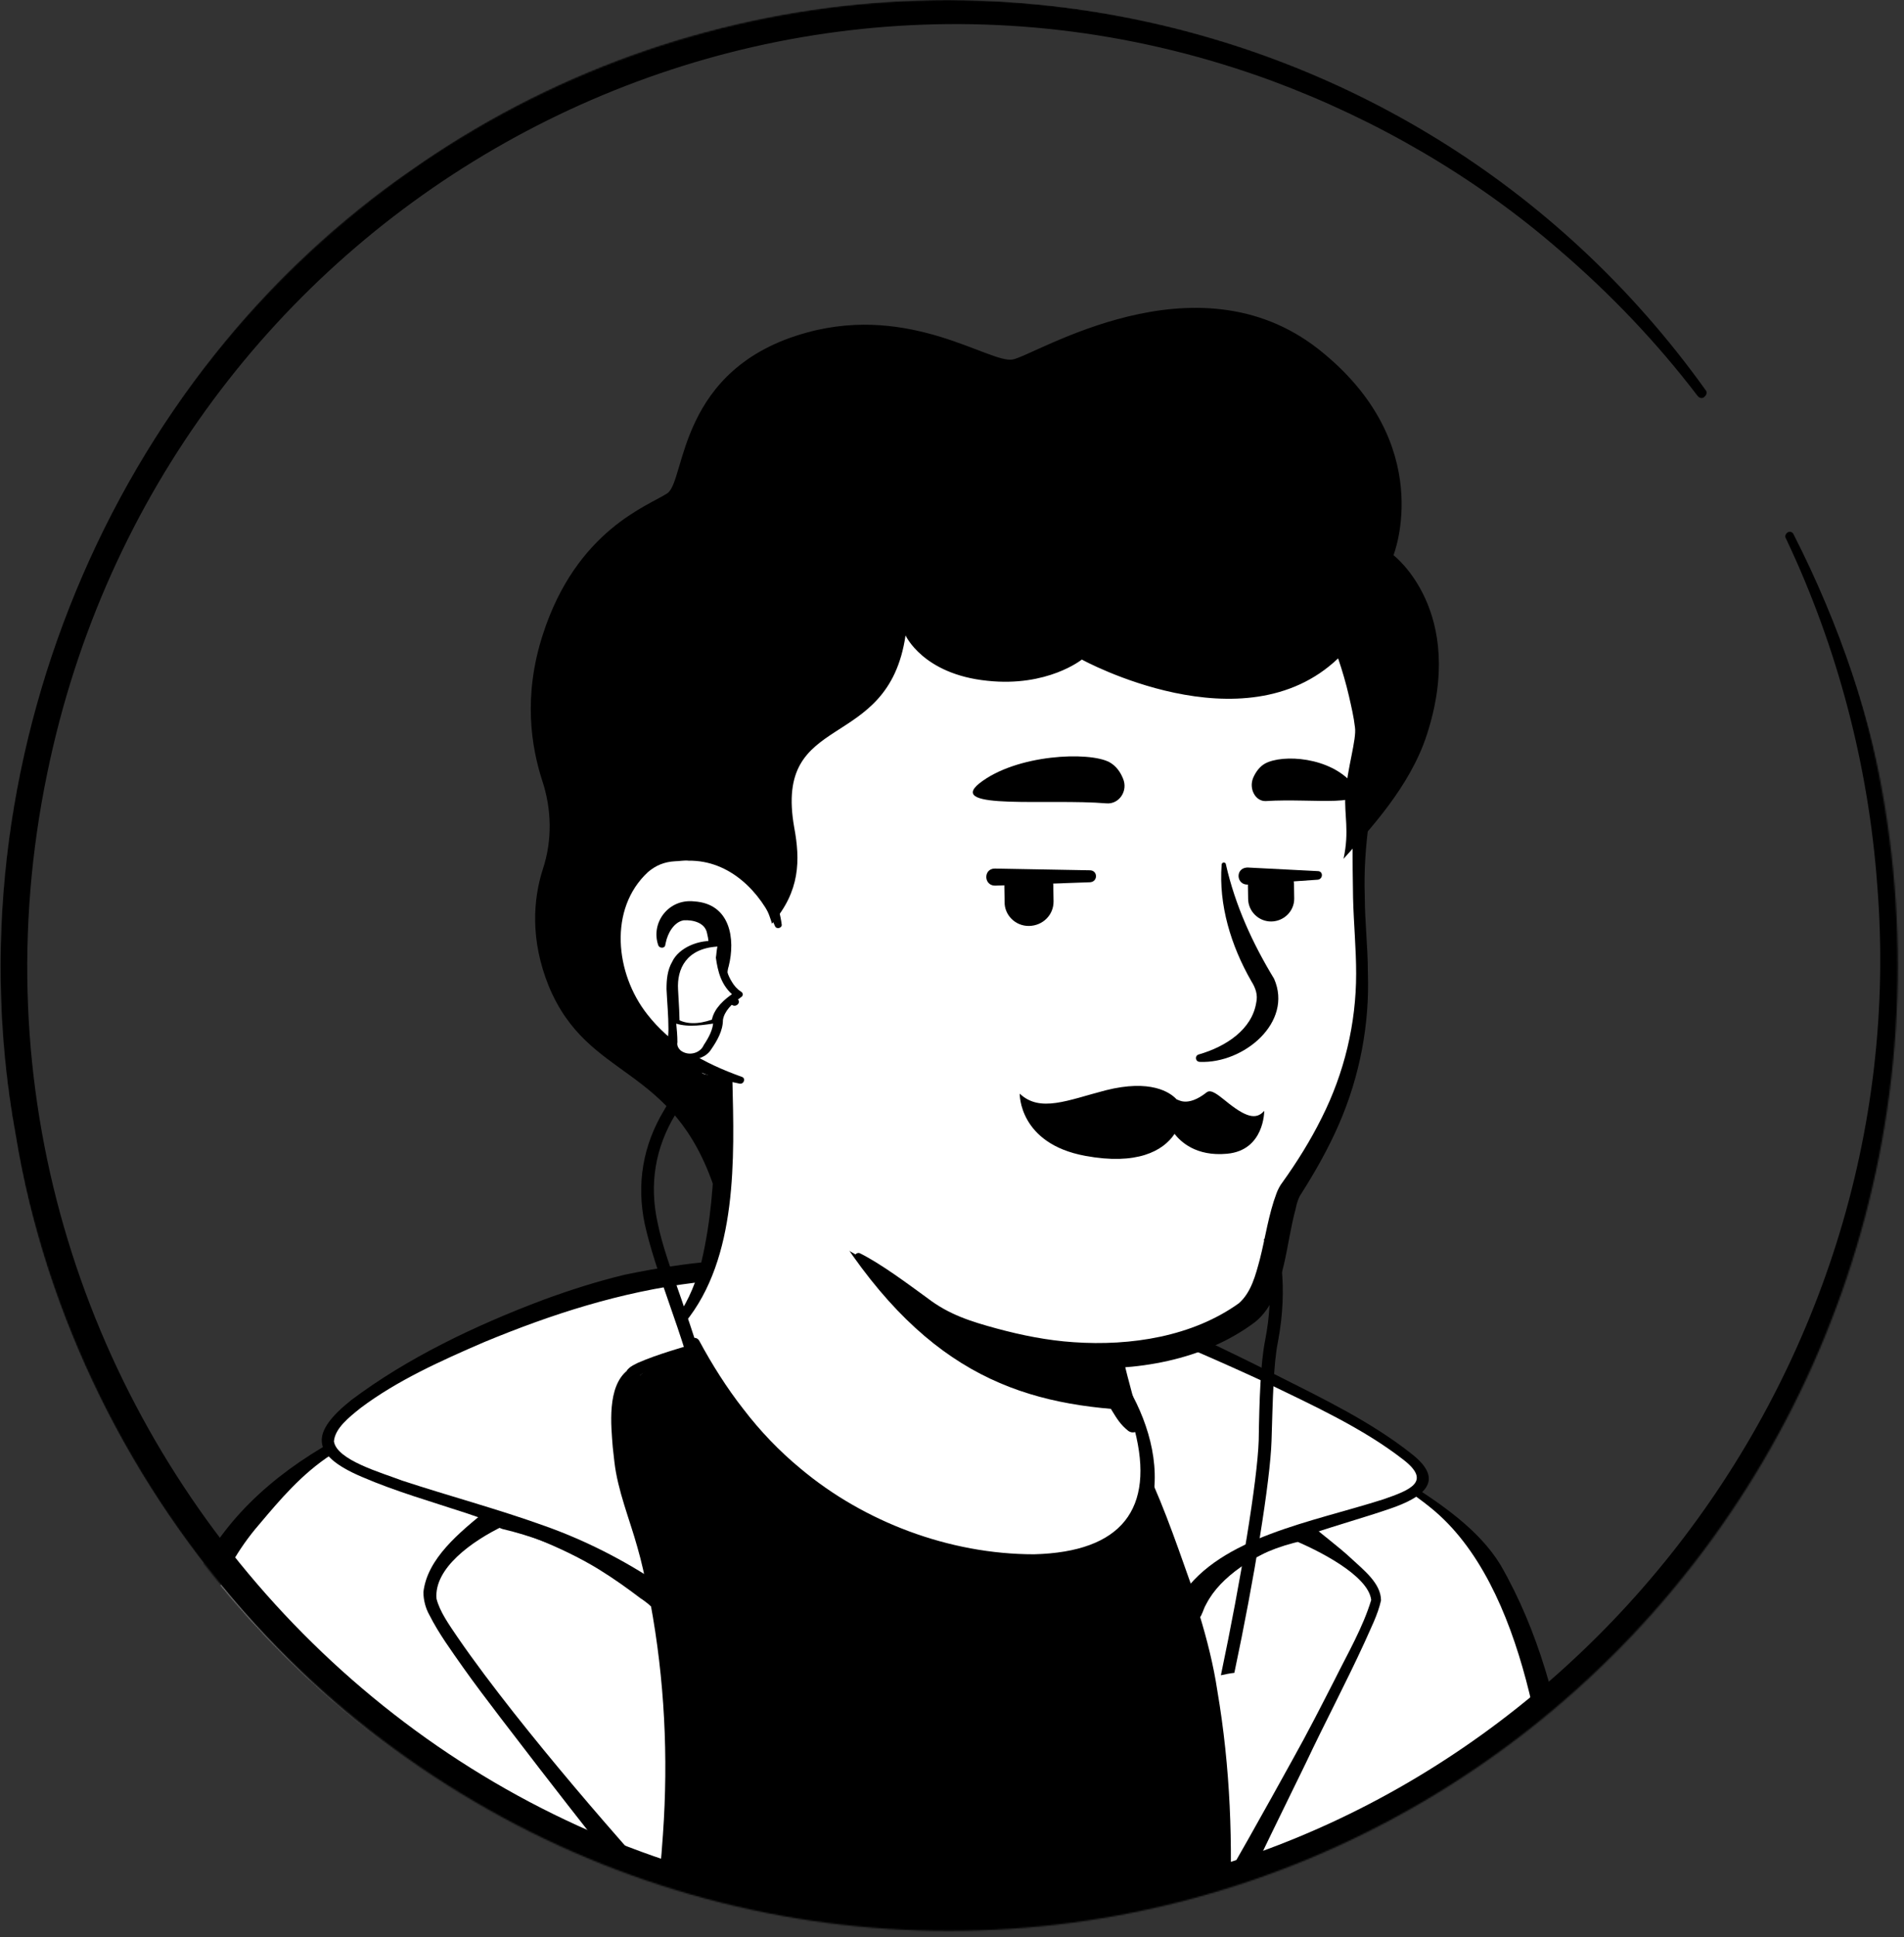 <svg width="1300" height="1322" viewBox="0 0 1300 1322" fill="none" xmlns="http://www.w3.org/2000/svg">
<rect x="0" y="0" width="1300" height="1322" fill="#333333" stroke="none"/>
<mask id="mask0_413_1633" style="mask-type:alpha" maskUnits="userSpaceOnUse" x="0" y="0" width="1296" height="1318">
<ellipse cx="647.869" cy="658.833" rx="647.869" ry="658.833" fill="#D9D9D9"/>
</mask>
<g mask="url(#mask0_413_1633)">
<path d="M1003.04 1202.76C1000.07 1204.92 996.668 1207.08 993.694 1209.24C990.295 1211.4 987.321 1213.56 983.923 1215.29C980.949 1217.02 978.4 1218.75 975.426 1220.47C975.001 1220.91 974.576 1220.91 974.151 1221.34C964.38 1227.39 954.184 1233 943.988 1238.19C941.014 1239.92 937.615 1241.64 934.641 1242.94C934.641 1242.94 934.217 1243.37 933.792 1243.37C930.393 1245.1 926.994 1246.83 923.596 1248.56C916.798 1252.01 909.576 1255.04 902.779 1258.06C899.38 1259.79 895.556 1261.08 892.158 1262.38C888.759 1263.68 884.936 1265.4 881.537 1266.7C878.138 1268 874.315 1269.73 870.916 1271.02C870.916 1271.02 870.916 1271.02 870.491 1271.02C867.092 1272.32 863.269 1273.61 859.87 1274.91C852.223 1277.5 844.151 1280.09 836.504 1282.69C833.955 1283.55 830.981 1284.41 828.432 1285.28C820.36 1287.87 812.289 1290.03 804.217 1291.76C801.243 1292.62 798.269 1293.05 794.87 1293.92C787.223 1295.65 779.151 1297.37 771.504 1299.1C769.805 1299.53 768.53 1299.53 766.831 1299.97C764.282 1300.4 761.308 1300.83 758.759 1301.26C754.936 1301.7 751.537 1302.56 747.713 1302.99C746.014 1303.42 744.315 1303.42 742.615 1303.86C740.491 1304.29 737.942 1304.72 735.393 1304.72C728.596 1305.58 721.373 1306.45 714.576 1307.31C712.452 1307.74 709.903 1307.74 707.779 1308.18H707.354C704.38 1308.61 701.406 1308.61 698.432 1309.04C695.458 1309.47 692.485 1309.47 689.511 1309.47C687.811 1309.47 685.687 1309.9 683.988 1309.9C680.589 1309.9 677.615 1310.34 674.642 1310.34C670.393 1310.34 666.57 1310.77 662.321 1310.77C658.073 1310.77 654.249 1310.77 650.001 1310.77C647.027 1310.77 644.053 1310.77 641.079 1310.77C461.798 1308.18 300.785 1230.84 185.655 1108.15C185.655 1108.15 185.655 1107.72 185.23 1107.72C172.485 1096.05 183.53 1033.84 234.936 994.524C299.511 944.841 454.151 913.736 454.151 913.736C454.151 913.736 514.053 903.799 736.243 950.89C866.243 978.539 965.23 1018.72 1020.46 1127.59C1031.93 1150.05 1043.4 1184.62 1003.04 1202.76Z" fill="white"/>
<path d="M737.517 946.137C819.086 962.986 906.177 981.131 973.302 1036C995.818 1054.58 1010.69 1081.79 1023.01 1108.15C1028.96 1121.11 1034.9 1134.5 1039.58 1148.76C1042.13 1158.26 1045.95 1169.06 1043.82 1180.3C1043.4 1183.32 1040.85 1187.21 1038.73 1189.37C1028.96 1199.3 1018.33 1205.35 1007.71 1213.13C945.262 1257.2 873.465 1288.3 799.119 1304.72C633.432 1341.44 454.151 1312.93 308.432 1224.36C260.001 1194.55 215.393 1158.26 177.158 1115.49C172.909 1110.31 172.909 1101.67 172.909 1096.05C173.334 1083.09 176.733 1070.56 180.981 1058.9C191.177 1032.11 204.347 1005.32 226.864 986.748C243.007 975.515 260.426 966.01 278.269 958.234C334.347 934.041 393.4 917.191 454.151 910.279C459.249 909.847 460.099 917.191 455.001 918.056C396.798 930.152 339.021 948.297 285.066 972.923C265.524 982.859 244.707 991.5 228.988 1007.05C214.119 1023.47 203.498 1043.78 195.001 1064.51C189.478 1077.04 185.655 1096.91 187.354 1106.85C214.119 1139.25 245.556 1167.77 279.543 1192.39C465.622 1324.59 748.138 1333.23 946.112 1223.07C963.955 1213.13 981.374 1201.9 997.942 1190.23C1006.01 1184.62 1014.51 1179.86 1020.88 1173.38C1021.31 1172.95 1020.88 1173.38 1020.88 1173.82C1020.88 1174.25 1020.46 1174.68 1020.46 1174.68C1020.88 1169.49 1019.18 1162.58 1017.06 1155.67C1009.41 1130.61 997.093 1104.26 983.923 1081.36C963.106 1047.23 927.844 1025.63 892.158 1008.35C867.517 996.684 841.602 987.612 815.262 978.971C788.923 970.331 762.158 962.986 735.393 956.506C728.596 954.778 730.72 944.841 737.517 946.137Z" fill="black"/>
<path d="M369.944 937.141C369.944 937.141 424.336 920.613 434.395 920.043L435.14 926.598C435.14 926.598 391.924 940.846 389.316 943.126C387.081 945.121 369.944 937.141 369.944 937.141Z" fill="#7E5D6D"/>
<path d="M1041.28 1307.03H99.099C99.099 1307.03 104.687 1174.8 161.315 1080.48C204.158 1009.24 306.981 962.219 381.864 941.701C403.099 936.002 419.491 929.732 434.766 926.598C434.766 928.023 435.883 938.566 435.883 939.706C435.883 939.706 479.472 890.122 612.472 895.536C673.942 898.101 723.119 910.924 723.119 910.924C730.197 909.785 720.138 937.711 726.472 936.287C728.707 935.717 733.178 952.815 735.04 952.245C783.099 961.934 841.962 989.291 927.276 1044C1024.14 1106.13 1041.28 1307.03 1041.28 1307.03Z" fill="black"/>
<path d="M859.844 1017.22C883.917 1017.22 903.432 1002.29 903.432 983.876C903.432 965.462 883.917 950.535 859.844 950.535C835.771 950.535 816.256 965.462 816.256 983.876C816.256 1002.29 835.771 1017.22 859.844 1017.22Z" fill="#FFFF8D"/>
<path d="M283.511 1307.03L266.746 1201.31" stroke="#544D4D" stroke-width="3" stroke-miterlimit="10" stroke-linecap="round" stroke-linejoin="round"/>
<path d="M934.353 1165.4C934.353 1165.4 923.176 1186.2 926.529 1207.01C929.882 1227.81 939.568 1258.3 925.784 1307.03" stroke="#544D4D" stroke-width="3" stroke-miterlimit="10" stroke-linecap="round" stroke-linejoin="round"/>
<path d="M369.941 937.143C377.019 935.433 389.313 937.143 393.039 941.987C407.568 960.225 442.588 1013.51 457.117 1119.24C468.666 1201.88 451.156 1350.63 451.156 1350.63L89.411 1337.52C89.411 1337.52 100.215 1197.03 131.882 1102.71C163.176 1011.23 244.392 970.199 369.941 937.143Z" fill="white"/>
<path d="M367.334 931.158C379.629 928.593 394.53 930.873 401.236 939.707C421.354 965.639 434.021 994.705 444.079 1023.77C456.001 1059.39 463.825 1095.87 467.923 1132.34C473.883 1205.58 468.295 1278.25 460.844 1351.48C460.472 1355.47 456.001 1358.32 450.785 1358.04L89.04 1344.93C83.825 1344.93 79.727 1341.51 79.727 1337.24C83.452 1295.63 89.04 1254.6 96.119 1213.28C103.942 1171.96 112.138 1130.92 127.413 1090.74C162.805 1000.97 258.178 959.654 367.334 931.158ZM372.923 943.411C322.629 956.52 267.864 965.924 226.138 992.711C206.021 1005.82 191.119 1023.49 176.962 1040.3C147.53 1074.21 137.099 1114.68 128.158 1154.57C114.374 1215.27 106.178 1276.82 99.472 1338.09C99.472 1338.09 90.158 1330.4 90.531 1330.4L452.276 1343.51L442.217 1350.06C445.197 1313.87 448.178 1277.68 449.668 1241.49C454.511 1152.01 448.178 1060.25 405.707 976.182C400.119 965.639 394.158 955.38 386.334 945.691C383.354 943.411 376.276 942.556 372.923 943.411Z" fill="black"/>
<path d="M744.727 954.524C744.727 954.524 859.844 1120.09 826.315 1341.22H1074.8C1074.8 1341.22 1073.69 1165.69 1017.81 1070.22C961.923 975.042 766.334 947.115 766.334 947.115C766.334 947.115 754.04 951.96 744.727 954.524Z" fill="white"/>
<path d="M753.668 957.089C754.786 956.234 755.158 954.524 754.786 953.384V953.099C756.648 956.234 758.884 959.369 760.746 962.503C814.393 1053.98 840.472 1154.57 841.962 1254.59C842.335 1263.71 841.217 1283.09 840.844 1292.21C840.472 1307.03 837.119 1327.26 836.001 1342.08L826.688 1333.82H1075.18L1065.49 1341.22C1065.49 1320.14 1064 1298.76 1062.51 1277.68C1056.18 1206.15 1042.39 1082.19 977.197 1029.19C926.531 987.58 837.119 962.503 764.844 954.239L770.805 953.669C765.589 955.664 759.629 957.659 754.413 959.369L751.433 960.224L750.688 960.508C751.805 960.224 753.295 958.514 753.668 957.089ZM735.786 951.959C737.276 949.965 740.629 947.685 743.982 946.83L746.589 945.975C751.805 944.265 757.393 942.271 762.609 940.276C764.472 939.706 766.335 939.421 768.197 939.991C782.354 943.125 795.766 946.26 809.178 949.68C822.589 953.384 835.629 957.089 848.668 961.363C887.413 974.187 925.413 989.29 957.825 1009.81C983.903 1026.05 1009.98 1044 1024.51 1067.94C1050.96 1113.82 1063.26 1163.41 1072.2 1212.7C1080.02 1255.45 1083.75 1298.19 1084.49 1341.22C1084.49 1345.21 1080.39 1348.63 1074.81 1348.63H826.315C820.727 1348.63 816.256 1344.64 817.001 1340.37C818.491 1325.55 821.472 1305.89 821.844 1291.36C822.217 1282.52 823.335 1263.14 822.962 1254.59C822.217 1168.82 801.354 1082.76 761.864 1002.4C754.786 988.15 746.962 973.902 738.393 960.508C736.158 958.229 735.04 954.524 735.786 951.959Z" fill="black"/>
<path d="M744.725 954.524L735.784 952.529C735.784 952.529 748.823 947.685 754.412 944.835L757.765 943.41C757.765 943.41 775.647 949.679 781.98 951.959C788.314 954.239 760 964.783 760 964.783C760 964.783 745.843 954.809 744.725 954.524Z" fill="#7E5D6D"/>
<path d="M339.021 1034.88C339.021 1034.88 287.609 1062.53 292.452 1091.88C297.295 1121.23 455.628 1305.03 455.628 1305.03C455.628 1305.03 474.256 1205.3 453.021 1092.45C453.021 1092.45 437.746 1076.77 409.805 1061.1C391.178 1051.13 367.707 1040.87 339.021 1034.88Z" fill="white"/>
<path d="M340.883 1042.29C342.001 1042.29 343.119 1041.72 344.236 1041.15L343.491 1041.44C322.256 1051.7 296.178 1070.22 298.04 1091.02C300.276 1099.86 306.609 1108.69 312.197 1116.96C324.119 1134.34 337.158 1151.44 350.57 1168.53C377.393 1202.45 405.707 1235.79 434.766 1268.56L464.197 1301.33L446.687 1304.18C449.668 1287.08 451.531 1269.41 452.648 1251.75C456.374 1199.03 453.766 1146.02 444.08 1093.87L445.942 1097.29C432.158 1084.18 415.021 1072.79 397.138 1063.38C380.374 1054.83 362.491 1047.99 343.119 1043.43L342.374 1043.15C341.256 1042.86 341.256 1042.58 340.883 1042.29ZM337.53 1027.76C340.883 1028.05 344.981 1028.62 348.334 1029.47C380.746 1037.16 410.55 1050.84 435.883 1068.23C445.197 1074.5 453.021 1080.76 461.217 1088.46C462.334 1089.31 462.707 1090.45 463.08 1091.59C472.766 1144.88 475.374 1198.74 472.021 1252.6C470.903 1270.55 469.04 1288.22 466.06 1306.46C465.315 1313.3 453.021 1315.29 448.55 1309.31C423.589 1277.39 393.04 1238.92 368.452 1207.01C352.805 1186.49 330.825 1158.56 316.295 1138.04C308.099 1126.36 299.53 1114.68 293.197 1102.14C290.589 1097.58 289.099 1091.88 289.099 1086.46C291.707 1063.67 313.315 1046 333.06 1030.04C333.432 1028.9 335.668 1028.05 337.53 1027.76Z" fill="black"/>
<path d="M940.688 1092.16C942.178 1073.93 887.041 1044.29 887.041 1044.29C865.06 1049.13 849.413 1056.83 838.237 1065.09C813.276 1083.05 809.923 1103.28 809.923 1103.28L811.413 1108.41C837.864 1196.46 830.041 1311.02 830.041 1311.02C830.041 1311.02 939.197 1110.4 940.688 1092.16Z" fill="white"/>
<path d="M936.215 1091.88C934.352 1075.07 899.705 1057.68 881.45 1050.27L889.646 1051.41C856.117 1058.54 826.313 1077.63 819.235 1104.42L818.862 1101.57C824.078 1118.67 828.548 1136.33 831.156 1153.72C840.097 1206.15 841.96 1258.58 839.352 1311.3C839.352 1311.59 821.097 1308.17 821.097 1308.17C840.097 1277.68 865.058 1232.37 882.568 1200.74C892.627 1182.78 901.941 1164.55 911.254 1146.31C920.195 1128.35 930.627 1110.4 936.215 1091.88ZM942.921 1092.16C940.686 1102.14 935.843 1111.26 931.744 1120.66C919.078 1148.3 904.548 1175.66 891.509 1203.3C879.215 1228.38 856.49 1274.83 844.941 1299.62L838.607 1313.58C834.882 1321.56 819.235 1319 820.352 1310.45C822.96 1258.87 821.097 1206.72 812.156 1155.43C809.548 1138.33 805.078 1121.52 800.235 1104.99C799.49 1101.85 800.98 1098.72 802.097 1095.87C812.901 1066.8 847.176 1045.14 884.431 1037.45C887.411 1036.6 890.392 1037.17 892.627 1038.59C901.195 1046 914.235 1055.69 922.431 1063.38C930.999 1071.36 942.921 1080.48 942.921 1092.16Z" fill="black"/>
<path d="M809.924 1101.57C809.924 1101.57 784.964 1027.48 772.67 1003.82C760.375 980.457 737.277 953.955 736.16 952.53C657.552 895.822 513.748 895.822 541.689 874.734C572.611 851.367 700.768 867.325 747.336 884.993C789.062 901.806 965.65 980.172 971.611 1006.39C977.572 1035.46 833.022 1033.75 809.924 1101.57Z" fill="white"/>
<path d="M809.923 1108.98C805.825 1108.69 801.354 1105.84 800.236 1102.71V1102.42L799.864 1101.28L799.119 1099L797.628 1094.16C787.942 1065.66 778.628 1035.74 765.962 1008.1C757.021 989.86 743.981 972.762 730.197 955.949L731.315 956.804C717.903 946.83 701.883 938.851 685.491 931.727C651.589 917.764 614.707 908.93 577.825 900.666C565.158 896.961 534.236 892.971 532.374 881.003C532.374 868.464 557.707 863.05 569.628 861.34C618.805 855.641 669.099 862.48 716.413 872.454C728.334 875.303 740.256 878.438 751.432 882.713C755.53 884.422 766.707 889.267 770.805 890.977C804.707 905.795 837.864 921.468 870.648 937.996C903.432 954.524 936.589 970.483 964.158 992.425C986.511 1010.09 973.099 1021.49 948.511 1029.76C913.491 1041.72 875.119 1049.99 846.805 1069.65C836.746 1076.78 828.55 1085.04 823.707 1094.44C821.844 1097.58 821.844 1099 819.981 1102.71C818.119 1104.99 813.276 1108.12 809.923 1108.98ZM809.923 1094.44C807.687 1093.3 803.589 1094.44 802.472 1095.87C801.726 1097.01 802.472 1095.87 802.844 1095.58C803.962 1093.3 805.452 1090.74 806.942 1088.46C833.766 1048.85 895.236 1038.87 944.413 1023.2C963.413 1016.65 977.57 1010.95 957.825 995.845C930.628 974.757 897.099 959.369 864.687 943.696C831.53 928.307 797.628 913.774 763.354 899.811L750.687 894.681C721.628 882.713 688.844 877.583 656.432 873.594C628.119 870.744 568.511 865.615 547.648 881.003C547.648 881.003 548.021 880.433 548.021 879.578C548.021 878.723 547.648 878.438 547.648 878.153C547.648 878.153 548.766 879.008 550.256 879.578C559.942 883.567 571.119 885.847 582.295 888.412C619.923 896.961 658.295 905.795 693.315 920.328C711.57 928.022 729.452 936.856 744.354 948.54C758.883 965.638 772.668 983.591 782.726 1002.68C796.138 1031.18 805.825 1060.82 816.256 1089.88L817.746 1094.73L818.491 1097.29L818.864 1098.43V1098.72C818.119 1096.15 813.276 1093.87 809.923 1094.44Z" fill="black"/>
<path d="M453.022 1092.73C453.022 1092.73 426.943 1071.65 395.649 1056.83C326.355 1024.06 224.649 1008.95 223.532 983.591C222.787 955.094 346.473 895.536 428.434 875.303C551.747 849.086 567.767 880.147 569.257 893.256C570.002 899.525 435.512 932.581 436.257 939.136V939.421C436.257 939.421 419.12 943.695 431.414 1008.95C434.394 1025.2 447.434 1053.12 453.022 1092.73Z" fill="white"/>
<path d="M457.12 1099.29C453.767 1100.43 448.179 1099.57 445.571 1097.29L445.198 1096.72L444.081 1095.87C442.963 1094.73 438.865 1091.59 437.375 1090.74C428.434 1083.9 418.747 1077.06 409.061 1071.08C382.237 1054.55 350.571 1043.72 319.277 1032.89C295.061 1024.91 270.1 1017.79 247.002 1007.81C210.865 992.424 212.728 977.036 239.924 955.379C277.924 926.882 323.375 904.94 371.061 886.987C388.943 880.432 407.571 874.448 426.571 869.889C467.924 861.34 564.786 844.811 575.218 891.546C575.218 892.401 575.59 892.971 575.218 894.111C574.845 895.251 574.1 895.821 573.728 896.391C569.257 899.81 563.296 901.52 558.081 903.23C533.865 910.924 508.904 917.193 483.943 923.747C468.669 928.022 452.649 931.442 438.492 937.426C437.747 937.996 436.63 938.566 437.002 939.421C430.296 943.695 430.669 951.389 429.551 957.374C428.806 976.466 432.904 996.414 438.492 1014.94C445.198 1033.46 453.394 1052.84 458.237 1071.93C459.728 1077.91 461.963 1083.33 461.59 1089.31C460.845 1093.02 458.983 1096.72 457.12 1099.29ZM448.924 1086.18C447.061 1085.04 443.708 1085.32 442.218 1086.46C440.355 1076.2 438.12 1065.95 435.139 1055.69C429.924 1036.88 421.728 1017.22 419.492 997.554L418.375 987.58C417.257 973.047 414.277 946.26 428.434 935.146C429.551 934.576 429.551 934.006 433.277 932.866L426.571 939.706C426.198 938.281 428.061 934.861 428.806 934.291C431.041 932.011 432.904 931.442 435.512 930.017C449.296 924.032 464.198 920.043 478.728 915.483C495.12 910.639 535.728 898.67 551.375 893.541C554.728 892.401 559.198 890.976 561.806 889.551C561.061 890.406 560.688 890.406 559.943 892.401C559.571 892.971 559.943 895.536 559.571 894.111C554.355 867.894 500.708 872.453 474.63 875.303C423.59 881.572 376.277 896.96 330.826 915.768C301.022 928.592 270.845 942.27 246.257 960.793C238.061 967.347 228.747 974.757 228.002 983.591C229.865 996.414 260.414 1004.96 274.571 1010.38C306.61 1020.92 339.767 1029.76 371.434 1041.15C399.747 1051.13 426.198 1064.81 449.669 1080.48C452.277 1082.19 456.747 1085.32 458.983 1087.03C458.61 1086.46 456.002 1085.32 453.767 1085.04C452.277 1085.32 450.414 1085.61 448.924 1086.18Z" fill="black"/>
<path d="M781.873 1022.73C773.027 1063.02 715.738 1087.27 619.273 1050.89C519.018 1013.34 475.63 923.761 464.677 897.161C524.073 793.891 482.791 722.305 482.791 722.305C619.694 711.352 739.327 859.999 739.327 859.999L757.862 933.541C759.547 939.8 762.917 945.276 767.972 949.188C776.818 963.661 787.349 996.911 781.873 1022.73Z" fill="white"/>
<path d="M462.573 898.335C470.577 886.991 475.632 873.691 479.002 860.782C485.32 833.791 487.426 806.408 487.848 779.026V768.855C486.584 758.685 482.793 748.123 478.58 738.735C473.104 726.217 492.903 718.394 499.221 730.911C500.064 732.476 500.064 735.214 500.064 736.779C501.327 789.979 503.855 858.435 467.628 902.638C465.101 904.985 460.046 901.464 462.573 898.335Z" fill="black"/>
<path d="M743.961 859.217C750.28 862.738 752.386 867.432 753.228 872.126C755.756 881.514 754.913 891.685 757.441 901.464C759.547 910.853 765.866 919.85 767.551 929.629C769.657 939.8 775.975 961.314 778.503 971.876C779.345 974.223 777.66 976.961 774.712 977.353C773.027 977.744 771.763 977.353 770.499 976.57C765.023 972.267 762.496 967.964 759.126 962.488C753.65 953.1 749.859 944.494 746.489 933.932C743.54 924.544 744.804 914.373 742.276 904.594C740.17 895.206 734.273 886.209 732.166 876.429C730.903 871.735 730.481 866.65 734.273 860.782C736.8 858.435 741.012 857.653 743.961 859.217Z" fill="black"/>
<path d="M774.292 962.488C693.835 958.576 628.121 935.105 564.093 829.097C618.011 873.3 681.619 890.12 748.596 897.944L757.442 933.932C759.127 940.191 769.237 958.576 774.292 962.488Z" fill="black"/>
<path d="M770.924 948.014C785.246 973.05 793.671 1004.34 784.825 1032.12C778.085 1051.68 758.708 1066.15 737.646 1071.63C688.782 1083.75 632.335 1064.59 588.947 1043.07C535.45 1015.3 495.853 968.747 470.578 917.894C468.893 913.982 474.791 910.853 477.318 914.764C486.164 931.194 496.274 947.232 507.648 961.706C519.021 976.57 532.08 990.261 546.823 1002.39C589.79 1038.38 647.921 1060.67 706.052 1060.67C765.869 1059.11 788.616 1029.77 774.715 975.788C772.609 967.182 769.239 958.185 764.605 950.753C762.078 947.623 768.396 944.103 770.924 948.014Z" fill="black"/>
<path d="M933.943 478.211C941.525 511.07 926.781 525.935 926.781 613.95C926.781 658.153 930.994 686.317 917.093 739.909C910.774 764.553 890.976 794.673 877.496 817.361C864.016 840.05 872.862 877.994 850.115 895.597C781.874 948.406 699.311 933.541 624.33 888.947C621.381 887.382 604.953 869.388 599.898 865.867C582.627 853.741 553.982 840.832 545.558 833.009C521.968 811.494 539.66 773.55 525.338 751.253C506.803 722.697 484.478 745.776 460.467 721.132C427.189 687.491 387.171 619.817 406.969 500.117C438.983 306.094 604.531 283.406 727.113 304.92C850.537 326.826 913.723 391.761 933.943 478.211Z" fill="white"/>
<path d="M481.529 755.947C471.84 741.082 459.624 728.173 448.251 714.091C431.401 692.576 418.764 668.714 410.339 643.679C374.112 536.106 393.911 396.064 501.749 329.564C600.319 267.758 791.984 287.317 877.496 363.597C915.408 395.282 952.056 461.391 944.053 509.114C936.891 543.147 930.573 576.788 931.837 611.603C931.837 628.814 933.943 646.026 933.943 663.629C935.206 698.835 928.467 734.432 914.144 767.291C906.983 783.72 898.137 799.367 888.449 814.623C886.764 816.97 885.5 820.491 884.657 824.794C881.287 837.311 879.603 849.829 876.654 862.738C873.284 876.429 869.493 892.076 856.855 902.247C821.892 928.456 775.135 936.279 731.747 933.15C701.417 930.803 671.93 923.37 644.55 911.244C620.539 897.944 604.532 876.429 584.312 859.217C582.206 857.261 584.733 854.132 587.261 855.306C602.004 862.738 619.696 876.038 633.176 885.817C647.919 897.161 663.084 901.856 680.355 906.55C697.626 911.244 715.318 914.764 733.01 915.938C772.186 918.676 814.31 912.026 845.903 889.338C854.328 881.906 857.277 870.17 860.225 859.217C864.017 844.353 866.123 828.706 871.599 814.232C872.441 811.885 874.126 808.756 875.39 807.191C885.5 793.109 894.767 778.244 902.35 762.988C917.936 732.085 925.939 698.444 925.939 664.411C925.939 647.2 924.254 629.988 923.833 612.776C923.412 586.567 922.99 560.358 925.518 534.15C926.782 521.241 928.888 509.114 928.467 496.597C922.99 452.003 900.243 408.191 866.544 376.114C793.669 307.267 655.502 287.708 559.88 320.567C446.987 359.685 417.5 465.694 411.182 567.009C406.969 627.641 426.768 687.1 476.053 728.956L495.851 748.123C502.591 755.164 488.269 765.335 481.529 755.947Z" fill="black"/>
<path d="M531.236 631.552C531.236 631.552 518.177 572.876 456.676 579.917C403.599 586.176 385.065 704.311 505.54 737.17" fill="white"/>
<path d="M500.064 685.926C490.375 680.841 483.635 672.235 483.214 661.673C483.635 653.85 484.899 644.853 482.793 637.029C481.529 629.597 473.104 627.641 466.786 628.032C460.046 629.205 455.833 637.029 454.57 643.288C454.57 643.679 454.148 644.853 454.148 645.244C453.727 647.2 450.357 647.2 449.515 645.244C444.039 629.988 456.255 613.167 473.947 615.123C498.8 616.688 502.17 640.941 497.536 659.326C495.009 667.15 498.379 674.191 503.012 680.841L503.855 682.014C505.961 684.361 502.591 687.491 500.064 685.926Z" fill="black"/>
<path d="M837.057 590.088C843.376 617.862 855.171 643.679 869.914 667.932C882.973 697.662 849.273 725.826 819.365 724.653C815.995 724.653 815.574 720.35 818.523 719.567C837.479 714.091 854.749 702.356 857.698 684.362C858.962 678.885 857.277 674.191 854.328 669.497C840.427 645.244 832.002 617.47 834.109 590.088C834.109 588.132 837.057 588.132 837.057 590.088Z" fill="black"/>
<path d="M529.128 631.943C519.439 608.864 498.377 586.958 470.154 587.349C467.626 586.958 463.414 587.74 460.886 587.74C453.725 588.132 447.828 590.479 442.352 595.173C415.392 620.208 420.026 664.411 441.93 692.185C449.513 701.964 459.201 710.57 470.154 717.611C481.106 724.652 493.322 730.129 506.38 734.823C509.329 735.605 508.065 739.908 505.117 739.517C476.894 734.04 449.934 721.132 431.399 699.617C402.755 667.54 396.858 613.949 430.978 582.655C438.561 576.396 449.092 571.702 459.623 571.702C462.993 571.702 468.047 570.92 471.417 571.702C489.11 572.485 505.959 580.699 516.911 593.608C526.6 604.561 532.076 617.861 533.761 631.161C533.761 633.508 529.97 634.29 529.128 631.943Z" fill="black"/>
<path d="M1224.38 364.198C1482.25 869.237 1028.95 1439.08 488.562 1299.97C245.98 1238.62 50.98 1024.77 10.621 773.759C-35.261 524.048 75.621 255.76 282.941 114.487C567.157 -84.245 960.98 -18.145 1164.48 266.128C1165.75 267.424 1165.33 269.584 1163.63 270.88C1162.35 272.177 1160.23 271.745 1158.95 270.016C1130.91 233.294 1099.05 200.028 1064.22 170.218C1006.86 120.535 939.738 81.653 868.791 55.299C507.68 -77.765 111.307 143.433 32.288 527.504C-56.928 957.802 302.908 1353.97 731.993 1294.78C1062.94 1252.44 1308.92 941.817 1281.73 603.973C1275.78 522.32 1254.54 441.531 1219.28 367.222C1218.43 365.926 1219.28 364.198 1220.56 363.334C1221.83 362.47 1223.53 362.902 1224.38 364.198Z" fill="black"/>
<path d="M719.11 603.409C719.131 603.796 719.151 604.184 719.151 604.184L719.341 615.052C719.448 624.371 711.979 631.765 702.545 631.883C693.112 632.001 685.616 624.244 685.922 615.291L685.732 604.423C685.628 602.486 686.288 600.12 686.989 598.528L718.447 598.394C718.531 599.943 719.006 601.472 719.11 603.409Z" fill="black"/>
<path d="M883.502 603.134L883.65 613.227C883.716 621.771 876.617 628.757 867.968 628.833C859.319 628.908 852.257 621.906 852.192 613.362L852.043 603.268C851.94 601.331 852.228 599.373 852.929 597.781L882.406 597.365C882.902 599.281 883.398 601.197 883.502 603.134Z" fill="black"/>
<path d="M755.479 548.23C764.17 548.929 770.359 539.661 766.764 531.306C764.946 526.741 761.972 522.627 757.512 520.147C743.741 512.727 693.891 514.625 668.612 534.631C645.995 552.94 715.969 544.911 755.479 548.23Z" fill="black"/>
<path d="M864.345 546.661C857.286 547.04 852.493 538.361 855.628 530.811C857.381 526.832 859.939 523.198 863.757 521.05C875.603 514.587 908.343 516.326 923.914 535.305C937.792 552.044 896.876 544.527 864.345 546.661Z" fill="black"/>
<path d="M744.207 602.062L679.433 604.372C671.568 604.406 671.337 592.762 679.201 592.729L744.163 593.905C749.674 593.998 749.698 601.767 744.207 602.062Z" fill="black"/>
<path d="M899.872 600.313L852.066 603.655C844.222 604.076 843.227 592.862 851.05 592.054C851.442 592.033 851.442 592.033 851.834 592.012L899.952 594.48C903.503 594.678 903.381 599.736 899.872 600.313Z" fill="black"/>
<path d="M974.019 501.987C962.518 536.986 934.995 566.353 917.331 586.065C921.439 567.158 917.742 555.894 918.564 542.618C919.796 524.515 926.369 504.401 925.136 496.355C924.315 489.114 922.671 482.275 921.028 475.034C918.974 466.184 916.51 457.735 913.634 449.287C849.141 510.837 738.64 450.092 738.64 450.092C738.64 450.092 715.225 469 674.147 464.574C630.193 460.149 618.28 433.598 618.28 433.598C606.368 514.86 527.908 483.884 542.285 564.744C546.393 586.87 546.393 608.191 527.086 630.317C523.8 619.053 507.779 573.192 455.199 579.629C405.494 585.663 386.598 698.303 489.294 736.923C488.062 774.336 492.169 825.024 488.062 811.749C459.307 724.854 401.797 738.532 374.685 672.959C361.951 641.581 364.005 613.823 370.577 593.306C377.15 573.594 376.739 552.273 370.167 532.561C362.772 509.631 357.021 475.034 370.577 433.196C393.581 361.589 442.875 345.095 455.61 336.647C468.344 328.199 462.182 250.96 551.322 226.822C622.388 207.513 675.79 248.144 691.4 245.328C707.01 242.512 816.278 172.111 900.489 238.489C981.824 302.855 951.426 378.887 951.426 378.887C951.426 378.887 1001.95 417.104 974.019 501.987Z" fill="black"/>
<path d="M491.404 644.321C491.404 644.321 456.398 640.364 459.023 677.295C460.336 696.09 460.336 706.312 459.899 711.588C459.461 715.215 462.524 718.512 466.9 719.831C472.151 721.48 477.839 719.831 480.465 715.874C484.403 710.598 488.779 703.344 488.779 697.409C488.779 687.517 502.782 678.614 502.782 678.614C502.782 678.614 490.092 670.37 491.404 644.321Z" fill="white"/>
<path d="M490.092 645.31C490.092 645.64 490.529 645.97 490.967 645.97C490.967 645.97 490.967 645.97 490.529 645.97H489.654C468.65 647.289 462.087 661.138 462.962 675.316C463.399 684.549 464.274 693.782 463.837 702.685C464.712 707.631 460.774 714.226 467.337 716.864C471.276 718.512 476.527 717.193 478.277 713.896C482.215 707.961 486.153 702.025 486.153 695.431C487.904 687.847 494.468 681.911 501.469 677.295V679.933C492.28 672.679 490.092 662.786 488.779 653.554C489.217 651.246 489.217 647.618 490.092 645.31ZM493.155 643.002C494.468 652.235 494.468 661.797 499.719 670.041C501.031 672.349 503.219 674.987 505.845 676.635C507.595 677.625 507.595 679.603 505.845 680.592C499.719 684.879 494.468 690.155 493.592 696.09C493.592 703.344 489.654 710.269 485.278 716.534C481.778 722.139 471.713 725.107 464.274 721.81C459.461 719.831 455.96 715.874 455.96 711.588C455.96 708.29 456.398 705.652 456.398 702.355C456.398 693.122 455.523 684.219 455.085 674.987C455.085 669.051 455.523 662.127 459.023 656.192C463.399 646.959 476.964 640.694 490.092 642.343C491.404 642.343 492.717 642.672 493.155 643.002Z" fill="black"/>
<path d="M485.716 1034.73C500.156 987.249 481.34 933.832 465.15 886.349C458.586 867.554 452.022 849.748 448.959 834.251C443.27 808.201 447.209 783.471 461.211 760.389C478.277 731.702 475.651 707.301 475.651 706.312L466.9 706.971C466.9 707.301 469.525 731.042 453.335 757.751C438.895 781.822 434.519 807.871 440.207 835.24C443.708 851.067 449.834 869.203 456.398 887.998C472.588 934.491 490.967 987.249 476.964 1033.08C469.088 1058.47 484.403 1100.02 506.282 1141.57C509.783 1141.9 512.846 1142.23 516.347 1142.56C494.03 1101.01 478.277 1059.13 485.716 1034.73Z" fill="black"/>
<path d="M460.336 696.42C460.774 703.674 460.336 708.62 460.336 711.588C459.898 715.215 462.961 718.512 467.337 719.831C472.588 721.48 478.277 719.831 480.902 715.874C484.841 710.598 489.216 703.344 489.216 697.409C489.216 697.079 489.216 696.42 489.216 696.09C480.465 698.728 469.963 700.706 460.336 696.42Z" fill="white"/>
<path d="M461.649 697.739C462.086 702.355 462.524 706.642 462.524 711.258C462.086 713.236 462.962 715.215 464.712 716.863C470.4 721.15 478.277 718.512 480.465 713.236C483.965 707.961 487.028 702.355 487.028 696.42L490.092 698.068C480.465 699.387 470.4 701.366 461.211 698.398C461.211 698.398 461.649 698.068 461.649 697.739ZM459.461 694.771C460.336 694.771 462.086 695.101 462.962 695.76C470.838 700.047 480.902 698.068 488.779 694.771C490.092 694.111 492.279 695.101 491.842 696.42C491.404 704.004 487.466 711.258 482.215 717.853C477.402 722.799 467.337 723.128 461.649 718.842C459.023 716.863 457.711 713.566 458.148 710.928C458.148 705.323 459.023 700.047 459.461 694.771Z" fill="black"/>
<path d="M872.538 915.696C879.977 876.787 872.976 849.089 870.35 840.845C869.037 841.505 868.162 842.494 866.849 843.153C865.537 844.143 864.224 844.802 862.911 845.791C865.537 856.343 870.35 881.403 863.786 914.707C860.723 930.204 859.848 954.605 859.411 982.963C858.535 1010.33 847.158 1078.59 833.593 1143.22C836.656 1142.56 839.719 1141.9 842.782 1141.57C856.347 1077.6 867.287 1010.66 868.162 983.292C869.037 954.935 869.475 930.864 872.538 915.696Z" fill="black"/>
<path d="M837.893 787.325C816.332 789.37 805.868 778.782 801.948 773.783C794.121 785.577 776.08 795.269 741.03 788.784C695.463 780.426 696.237 746.315 696.237 746.315C710.129 759.461 729.013 750.772 754.88 744.056C785.496 736.319 798.965 745.332 803.472 750.355C804.079 749.895 810.301 756.197 823.974 745.363C827.008 743.062 832.122 747.625 836.403 750.944C850.648 762.652 857.64 764.384 863.189 758.068C863.179 758.309 863.292 784.95 837.893 787.325Z" fill="black"/>
</g>
</svg>
